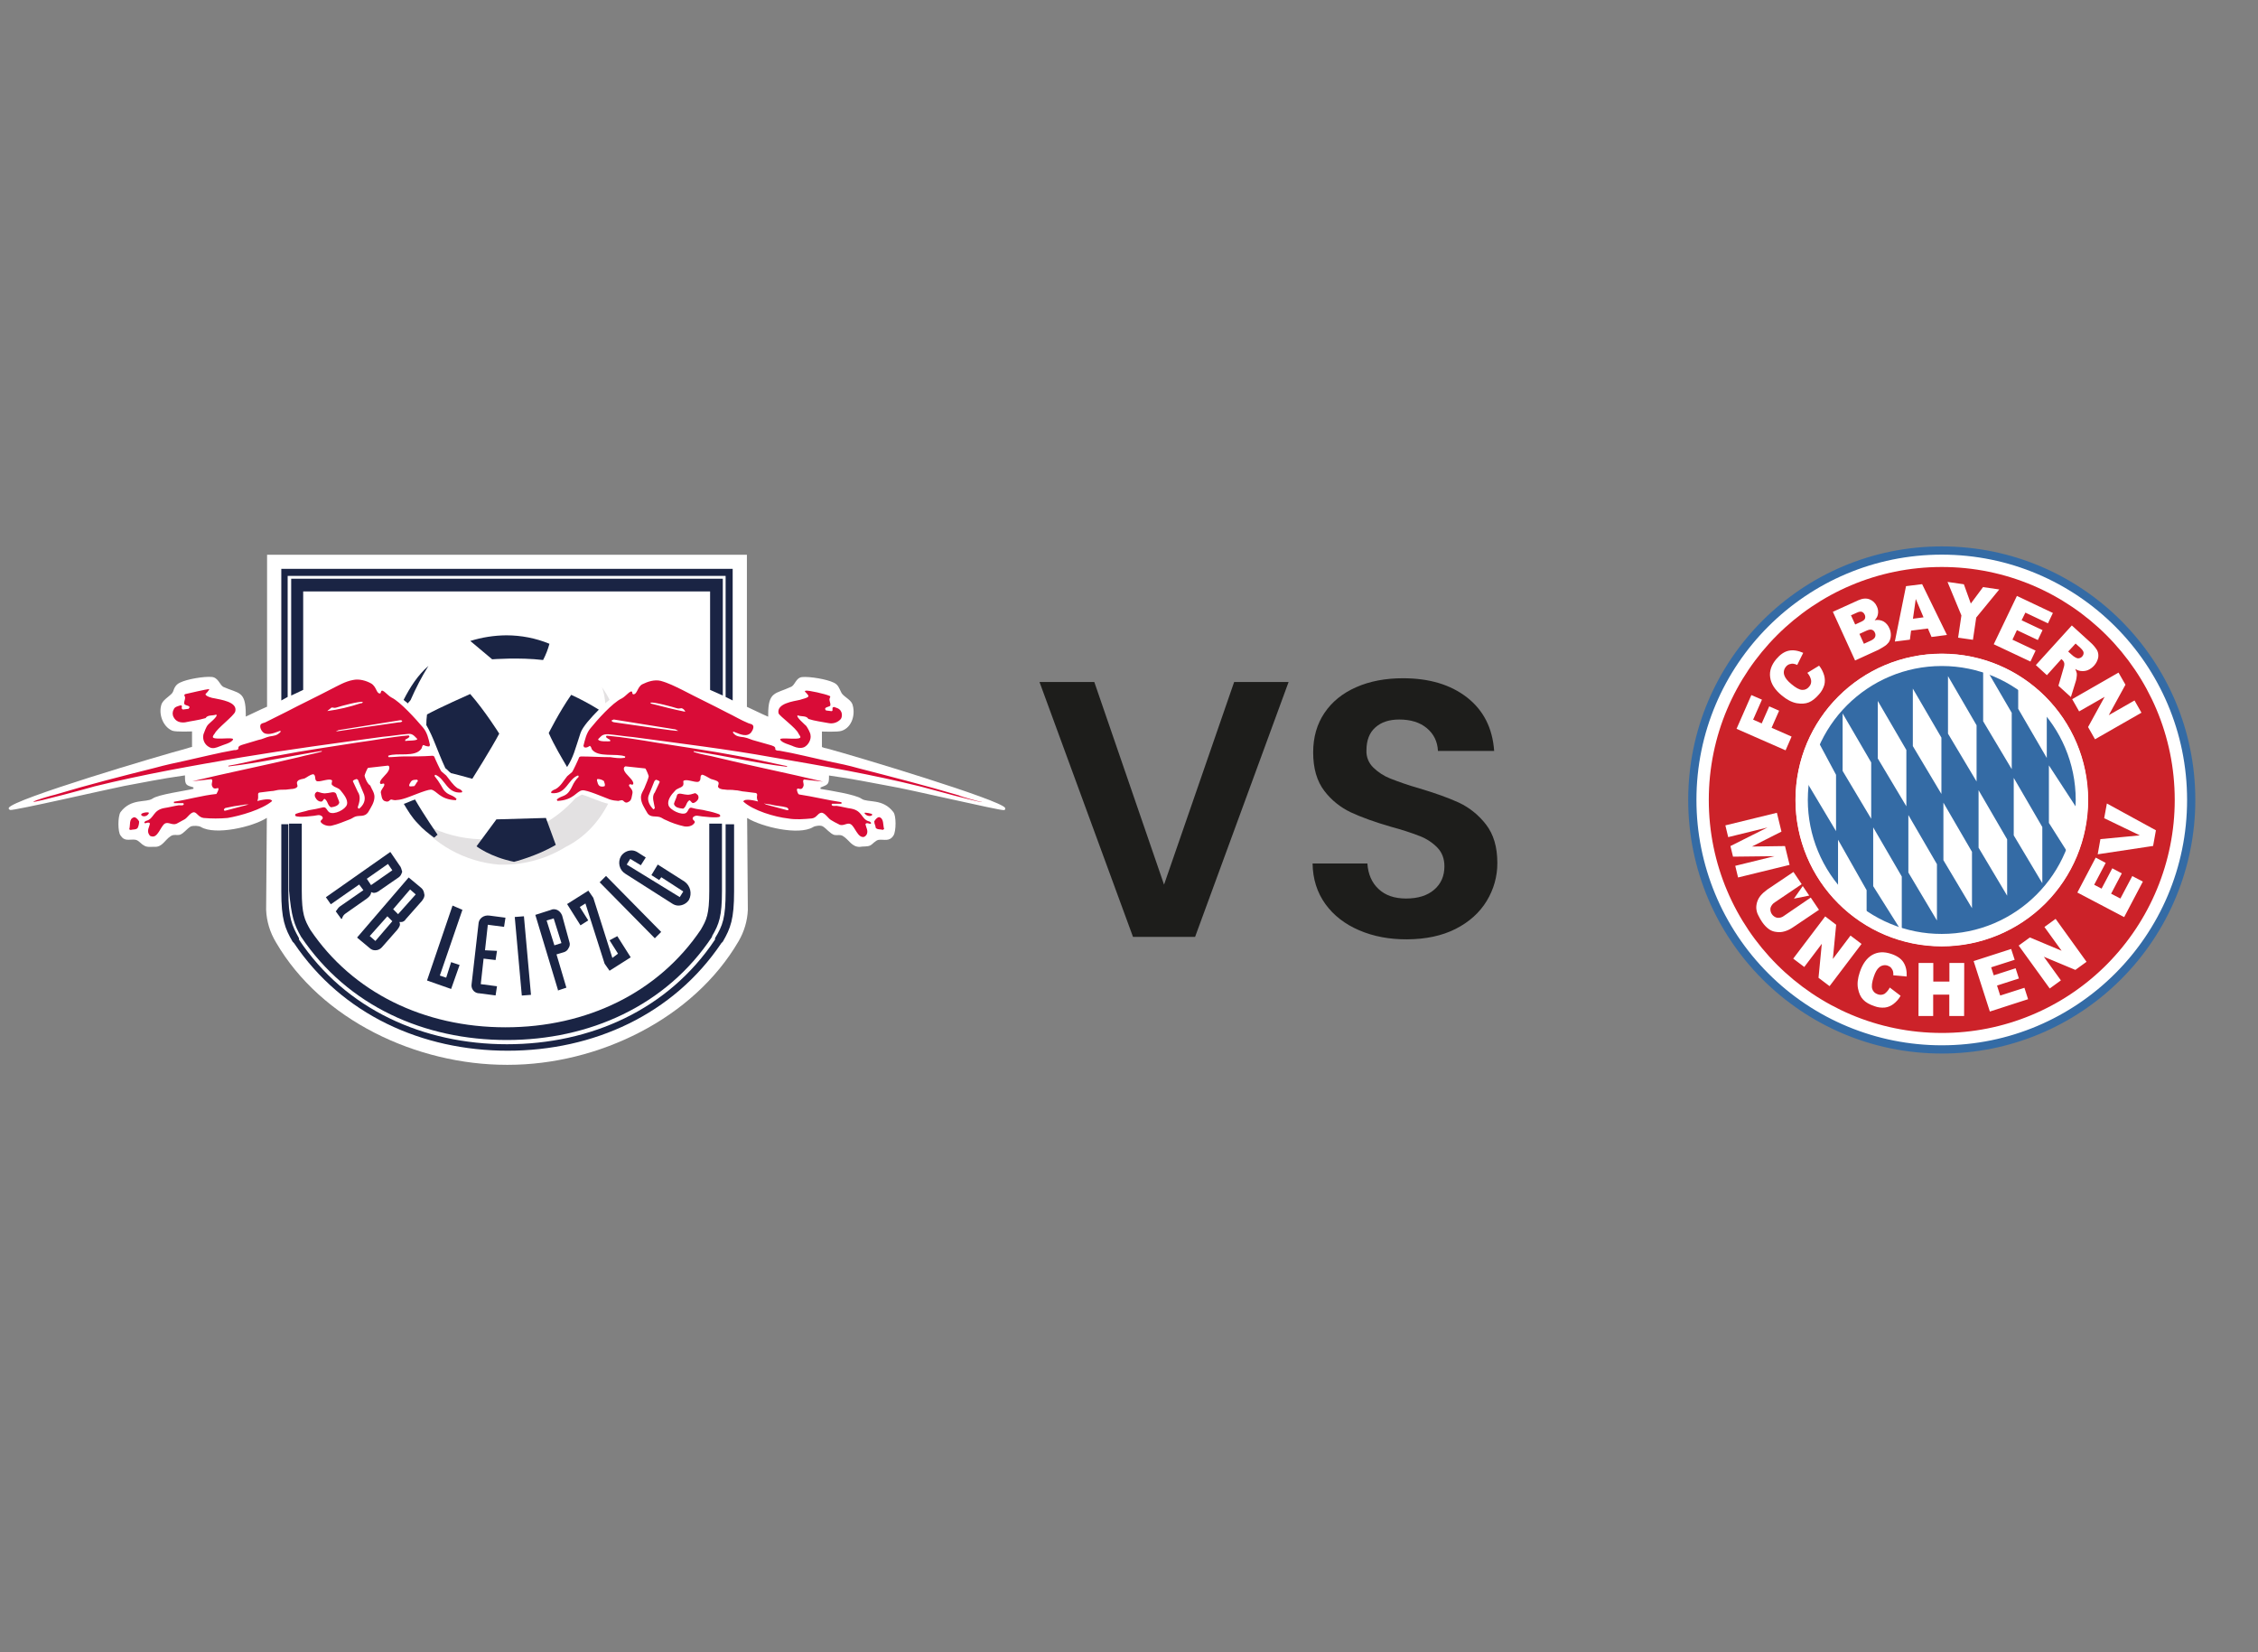 <?xml version="1.0" encoding="UTF-8"?>
<svg xmlns="http://www.w3.org/2000/svg" xmlns:xlink="http://www.w3.org/1999/xlink" version="1.1" id="Warstwa_1" x="0px" y="0px" viewBox="0 0 1920 1405" style="enable-background:new 0 0 1920 1405;" xml:space="preserve">
<rect x="0" y="0" width="1920" height="1405" fill="#808080" stroke="none"/>
<style type="text/css">
	.st0{fill:#1D1D1B;}
	.st1{fill-rule:evenodd;clip-rule:evenodd;fill:#FFFFFF;}
	.st2{fill:#346BA5;}
	.st3{fill:#CC2229;}
	.st4{fill-rule:evenodd;clip-rule:evenodd;fill:#346BA5;}
	.st5{fill:#FFFFFF;}
	.st6{clip-path:url(#SVGID_2_);}
	.st7{fill:#1A2444;}
	.st8{fill:#E3E1E2;}
	.st9{fill:#D90C37;}
</style>
<g>
	<path class="st0" d="M930.5,579.9l59.3,172.3l59.6-172.3h46.3l-79.5,216.7h-52.8l-79.5-216.7H930.5z"></path>
	<path class="st0" d="M1155.7,791c-12.1-5.2-21.7-12.6-28.7-22.3c-7-9.7-10.7-21.2-10.9-34.5h46.6c0.6,9.1,3.8,16.4,9.5,21.7   c5.7,5.4,13.5,8.1,23.4,8.1c10.1,0,18.1-2.5,23.9-7.5s8.7-11.6,8.7-19.9c0-6.4-2-11.7-5.9-15.8c-4.2-4.3-9.2-7.6-14.8-9.8   c-8-3.1-16.1-5.7-24.4-7.9c-14.1-4.1-25.5-8.2-34.3-12.3c-8.9-4.2-16.7-10.4-22.7-18.3c-6.3-8.2-9.5-19.1-9.5-32.8   c0-12.8,3.2-24,9.6-33.5s15.4-16.8,27-21.9c11.6-5.1,24.8-7.6,39.7-7.6c22.4,0,40.5,5.4,54.5,16.3c14,10.9,21.7,26,23.1,45.5h-47.8   c-0.4-8.1-3.6-14.5-9.5-19.4c-5.9-4.9-13.7-7.3-23.4-7.3c-8.5,0-15.3,2.2-20.3,6.7c-5.1,4.5-7.6,11-7.6,19.7   c-0.2,5.4,1.9,10.6,5.8,14.4c4.1,4,9,7.2,14.3,9.3c7.9,3.1,15.9,5.9,24.1,8.2c14.1,4.2,25.6,8.3,34.5,12.4   c9.1,4.3,16.9,10.7,23,18.6c6.4,8.3,9.6,19.1,9.6,32.6c0.1,11.4-3.1,22.6-9,32.3c-6,9.9-14.8,17.9-26.4,23.8s-25.4,8.8-41.3,8.9   C1181.4,798.8,1167.8,796.2,1155.7,791z"></path>
</g>
<g>
	<path class="st1" d="M1651.1,892.3c117.1,0,212.1-95,212.1-212.1s-95-212.1-212.1-212.1s-212.1,95-212.1,212.1   S1534,892.3,1651.1,892.3z"></path>
	<path class="st2" d="M1651.1,888.8c115.2,0,208.6-93.4,208.6-208.6c0-115.2-93.4-208.6-208.6-208.6   c-115.2,0-208.6,93.4-208.6,208.6c0,55.3,22,108.4,61.1,147.5C1542.7,866.9,1595.8,888.8,1651.1,888.8z M1651.1,895.8   c-119.1,0-215.6-96.5-215.6-215.6s96.5-215.6,215.6-215.6s215.6,96.5,215.6,215.6c0,57.2-22.7,112-63.1,152.4   C1763.2,873.1,1708.3,895.9,1651.1,895.8z"></path>
	<path class="st3" d="M1651.1,804.5c68.6,0,124.3-55.6,124.3-124.3s-55.6-124.3-124.3-124.3c-68.6,0-124.3,55.6-124.3,124.3   c0,33,13.1,64.6,36.4,87.9C1586.5,791.4,1618.2,804.5,1651.1,804.5z M1651.1,878.3c-109.4,0-198.1-88.7-198.1-198.1   c0-109.4,88.7-198.1,198.1-198.1c109.4,0,198.1,88.7,198.1,198.1c0,52.5-20.9,102.9-58,140.1   C1754.1,857.5,1703.7,878.4,1651.1,878.3z"></path>
	<path class="st1" d="M1476.6,619.7l12.6-28.7l9,3.9l-7.5,17l7.3,3.2l6.4-14.5l8.4,3.7l-6.4,14.5l17,7.5l-5.1,11.7L1476.6,619.7z    M1536.8,572.1l10-6.1c2,2.4,3.4,5.3,4.3,8.3c0.7,2.6,0.8,5.3,0.2,7.9c-0.9,3-2.4,5.8-4.5,8.1c-2.9,3.4-5.8,5.7-8.7,6.9   c-2.9,1.2-6.4,1.4-10.5,0.7c-4.1-0.8-8.3-3-12.6-6.6c-5.8-4.8-9.1-9.9-9.8-15.3c-0.8-5.4,1-10.6,5.2-15.6c3.3-3.9,6.8-6.3,10.5-7.1   c3.7-0.8,7.8-0.2,12.4,1.8l-5.1,10.3c-1-0.5-2-0.8-3.1-1c-1.2-0.2-2.4,0-3.6,0.4c-1.1,0.4-2.1,1.1-2.9,2.1c-1.8,2.1-2.3,5-1.3,7.5   c0.7,2.1,2.6,4.5,5.7,7.1c3.9,3.3,7,5,9.3,5.1c2.3,0.2,4.5-0.8,5.9-2.6c1.5-1.5,2.1-3.6,1.8-5.7   C1539.5,576,1538.4,573.9,1536.8,572.1L1536.8,572.1z M1573.9,523.2l5.1-2.3c1.7-0.8,3.1-1,4.1-0.7c1.1,0.4,1.9,1.3,2.4,2.3   c0.6,1.1,0.7,2.3,0.3,3.5c-0.4,1-1.5,1.9-3.3,2.7l-5,2.3L1573.9,523.2L1573.9,523.2z M1577.4,561.6l19.9-9.1   c1.7-0.9,3.3-1.9,4.9-2.9c1.5-0.9,2.7-2,3.8-3.4c1.1-1.7,1.7-3.7,1.8-5.7c0.1-2.2-0.3-4.4-1.3-6.4c-1-2.4-2.7-4.4-4.9-5.7   c-2.3-1.2-5-1.6-7.6-1c1.3-1.3,2.3-2.8,2.7-4.6c0.6-2.4,0.3-5-0.8-7.2c-1.2-2.8-3.4-4.9-6.2-6c-2.8-1.1-6-0.8-9.6,0.8l-21.6,9.8   L1577.4,561.6L1577.4,561.6z M1581.1,539l5.9-2.7c2-0.9,3.6-1.2,4.7-0.8c1.2,0.4,2.1,1.3,2.5,2.4c0.6,1.1,0.7,2.5,0.2,3.7   c-0.5,1.2-1.7,2.2-3.6,3.1l-5.9,2.7L1581.1,539z M1626.6,526.1l2.4-16.8l6.6,15.6L1626.6,526.1z M1642.4,541.6l13.1-1.7l-21.1-43.2   l-13.7,1.7l-9.5,47.1l12.8-1.6l1-7.7l14.3-1.8L1642.4,541.6z M1656,494.8l13.9,2l5.9,16.4l10.4-14l13.8,2l-19.6,23.9l-2.8,18.9   l-12.6-1.8l2.8-18.9L1656,494.8L1656,494.8z M1715,506.7l30.6,14.5l-4.2,8.8l-19.2-9.1l-3.2,6.5l17.8,8.4l-4,8.4l-17.8-8.4   l-3.8,8.1l19.7,9.3l-4.4,9.3l-31.2-14.7L1715,506.7z M1764.9,547.2l4.1,3.7c1.7,1.6,2.6,2.9,2.7,4c0.1,1.3-0.4,2.5-1.3,3.4   c-0.6,0.7-1.5,1.2-2.4,1.4c-0.8,0.2-1.7,0.1-2.5-0.3c-1-0.5-2-1.1-2.9-1.8l-4-3.6L1764.9,547.2L1764.9,547.2z M1740.5,574.1   l12.3-13.7l0.9,0.8c0.8,0.7,1.4,1.8,1.6,2.9c0.1,1.4-0.2,2.8-0.7,4.2l-4.3,14.8l10.6,9.6l4.3-13.9c0.3-1.1,0.5-2.2,0.6-3.3   c0.2-1,0.2-2.1,0.1-3.1c-0.3-1.2-0.7-2.4-1.3-3.5c1.4,0.8,2.9,1.4,4.5,1.6c2,0.3,4.1,0.1,6-0.6c4.5-1.9,7.9-5.8,9-10.6   c0.4-2.2,0.1-4.5-0.9-6.4c-1.6-2.6-3.6-4.9-5.9-6.9l-15.6-14.2l-30.6,33.7L1740.5,574.1L1740.5,574.1z M1801.4,571.9l5.9,10.3   l-14.2,25.9l21.9-12.5l5.9,10.4l-39.5,22.6l-5.9-10.4l14.1-25.7l-21.7,12.4l-5.9-10.4L1801.4,571.9L1801.4,571.9z M1510.9,691.1   l3.9,16l-25.1,12.7l28.1-0.4l3.9,16l-43.8,10.7l-2.4-9.9l33.4-8.2l-35.3,0.4l-2.2-9l31.5-15.8l-33.4,8.2l-2.4-10L1510.9,691.1   L1510.9,691.1z M1539.7,763.2l7,10.4l-22.3,15c-2.1,1.4-4.4,2.6-6.9,3.3c-2.3,0.7-4.7,0.9-7.1,0.5c-2.1-0.2-4.1-0.9-5.9-2.1   c-2.5-1.7-4.5-3.9-6.2-6.4c-1.2-1.8-2.3-3.7-3.2-5.6c-1-1.8-1.5-3.8-1.7-5.9c-0.1-1.9,0.2-3.9,0.8-5.7c0.6-1.9,1.6-3.6,2.8-5.1   c1.7-2,3.6-3.7,5.7-5.2l22.3-15l7,10.4l-22.8,15.4c-1.8,1.1-3.1,2.8-3.7,4.7c-0.7,3.9,1.8,7.6,5.7,8.5c2.1,0.2,4.2-0.4,5.8-1.7   L1539.7,763.2L1539.7,763.2z M1552,779.2l9.3,7.1l-2.8,29.1l15-19.9l9.4,7.1l-27.2,35.9l-9.4-7.1l2.8-28.9l-14.9,19.7l-9.4-7.1   L1552,779.2z M1606.9,839.7l9.2,7c-1.5,2.7-3.6,5.1-6.1,7c-2.1,1.6-4.6,2.7-7.2,3c-3.1,0.3-6.2-0.1-9-1.2c-4.2-1.4-7.4-3.2-9.5-5.5   c-2.2-2.2-3.6-5.4-4.4-9.4c-0.8-4-0.3-8.7,1.5-14c2.4-7.1,5.9-11.9,10.5-14.6c4.7-2.7,10.1-3,16.3-0.9c4.8,1.6,8.3,4,10.3,7.1   c2,3.1,3,7.1,2.8,12.1l-11.4-1c0.1-1.1,0-2.2-0.2-3.2c-0.3-1.2-0.9-2.2-1.6-3.1c-0.8-0.9-1.8-1.5-2.9-1.9c-2.6-0.9-5.4-0.3-7.4,1.5   c-1.7,1.4-3.2,4-4.5,7.9c-1.6,4.7-2,8.2-1.3,10.4c0.7,2.2,2.4,3.8,4.6,4.5c1.9,0.8,4.1,0.6,5.9-0.4   C1604.2,843.7,1605.8,841.9,1606.9,839.7L1606.9,839.7z M1631.4,818.8h12.5v15.8h13.7v-15.8h12.6l-0.1,45.1h-12.6v-18.2h-13.7v18.2   h-12.5L1631.4,818.8z M1678.2,817.2l31.9-10.3l3,9.2l-20,6.4l2.2,6.8l18.6-6l2.8,8.7l-18.6,6l2.7,8.5l20.6-6.6l3.1,9.7l-32.5,10.5   L1678.2,817.2z M1716.5,804l9.5-6.9l27,11.3l-14.6-20.2l9.5-6.9l26.3,36.5l-9.5,6.9l-26.8-11.2l14.5,20.1l-9.5,6.9L1716.5,804   L1716.5,804z M1766.4,758.9l15.6-29.7l8.5,4.5l-9.8,18.6l6.3,3.3l9.1-17.3l8.1,4.3l-9.1,17.3l7.9,4.1l10.1-19.1l9,4.7l-15.9,30.2   L1766.4,758.9L1766.4,758.9z M1783.7,726.4l2.3-12.9l33.5-3.2l-30.3-14.6l2.3-12.5l41.7,22.8l-2.4,13.3L1783.7,726.4z"></path>
	<path class="st1" d="M1532.9,753.4l5.5,8.1l-13,2.6L1532.9,753.4z"></path>
	<path class="st4" d="M1651.1,799.4c65.8,0,119.2-53.4,119.2-119.2S1717,561,1651.1,561c-65.8,0-119.2,53.4-119.2,119.2   C1531.9,746,1585.3,799.4,1651.1,799.4z"></path>
	<path class="st1" d="M1656.4,574.9v48.9l24.3,40.7v-47.8L1656.4,574.9z M1626.5,585.5v48.9l24.3,40.7v-47.9L1626.5,585.5z    M1596.7,596v48.9l24.3,40.7v-47.9L1596.7,596z M1566.8,606.6v48.9l24.3,40.7v-47.9L1566.8,606.6z M1536.9,648.9V666l24.3,40.7   v-47.9l-15.9-29.7L1536.9,648.9z M1686.3,564.4v48.9l24.3,40.7v-47.9L1686.3,564.4z M1716.1,582.2l24.3,23.2v39.1l-24.3-41.8V582.2   z M1647,782.7v-47.9l-24.3-41.8v48.9L1647,782.7L1647,782.7z M1676.8,772.2v-47.9l-24.3-41.8v48.9L1676.8,772.2L1676.8,772.2z    M1706.7,761.6v-47.9l-24.3-41.8v48.9L1706.7,761.6L1706.7,761.6z M1736.6,751v-47.8l-24.3-41.8v48.9L1736.6,751z M1766.5,708.7   v-20.6l-24.3-37.3v48.9l15.9,25.1L1766.5,708.7z M1617.1,792.1v-46.8l-24.3-41.8v50L1617.1,792.1L1617.1,792.1z M1587.2,777.8   l-24.3-21.1V714l24.3,42.9V777.8z"></path>
	<path class="st5" d="M1651.1,794.1c62.9,0,113.9-51,113.9-113.9c0-62.9-51-113.9-113.9-113.9c-62.9,0-113.9,51-113.9,113.9   c0,30.2,12,59.2,33.4,80.6C1591.9,782.2,1620.9,794.2,1651.1,794.1z M1651.1,804.7c-68.7,0-124.4-55.7-124.4-124.5   s55.7-124.4,124.5-124.4c68.7,0,124.4,55.7,124.4,124.5c0,33-13.1,64.6-36.4,88C1715.8,791.6,1684.1,804.7,1651.1,804.7   L1651.1,804.7z"></path>
</g>
<g>
	<g>
		<defs>
			<rect id="SVGID_1_" x="6.8" y="471.7" width="847.9" height="433.8"></rect>
		</defs>
		<clipPath id="SVGID_2_">
			<use xlink:href="#SVGID_1_" style="overflow:visible;"></use>
		</clipPath>
		<g class="st6">
			<path class="st5" d="M635.1,471.7V601c5.4,2.4,12.6,6.1,18.1,8.4v-1.8c0-19.9,6.1-17.4,19.2-23.5c3.6-1.2,4.2-7.8,9.6-8.4     c6.6-0.6,21.1,1.8,27.1,4.8c3.6,1.8,4.2,4.2,6,7.8c1.2,3.6,7.8,6,9.6,10.2c3,8.4,0,19.9-9,22.9c-3,1.2-16.8,0.6-16.8,0.6v13.2     c1.4,0.6,2.8,1,4.2,1.2c22.9,6.1,148.6,43.9,151.6,50.6c0.3,0.6,0.1,1.3-0.5,1.7c-0.2,0.1-0.5,0.2-0.7,0.1     c-3,0.6-82.4-18.1-96.9-20.4c-16.8-3-30.1-6-51.7-9v1.2c0,6.6-1.2,6.6-7.2,9v1.2c7.2,1.2,30.1,4.8,34.9,8.4     c5.4,3.6,18.1-0.6,27.1,11.4c2.4,3,2.4,16.2,0,19.9c-3.6,5.4-7.8,3-12.6,3.6c-3,0.6-4.8,3.6-7.2,4.8s-6,0.6-9,1.2     c-6.6,0-9-6-13.8-9c-2.4-1.8-4.8-0.6-7.8-1.2c-3.6-1.2-6.6-5.4-9.6-7.2c-1.8-1.2-6.6-0.6-8.4,0.6c-12,7.2-43.3,0-56-7.8l0.6,78.2     c-0.4,9.3-3.1,18.4-7.8,26.5c-38.5,66.2-119.7,105.2-196.1,105.2h-1.2c-76.4,0-157.6-37.9-196.1-104.1c-5.1-8.4-8-17.9-8.4-27.7     l0.6-78.2c-12,7.8-43.9,15-56,7.8c-1.8-1.2-6.6-1.2-8.4-0.6c-3.6,1.8-6,6-9.6,7.2c-2.4,0.6-5.4-0.6-7.8,1.2     c-4.8,3-7.2,9.6-13.8,9c-3,0-6.6,0.6-9-1.2c-2.4-1.2-4.2-4.2-7.2-4.8c-5.4-0.6-9,1.8-12.6-3.6c-2.4-3-2.4-16.3,0-19.9     c9-12,21.7-7.8,27.1-11.4c4.8-3.6,27.7-6.6,34.9-8.4v-1.2c-6-1.8-7.2-1.8-7.2-9v-1.2c-21.7,3-34.9,6-51.7,9     c-15,3-93.8,21.1-96.9,20.4c0,0-1.8-0.6-1.2-1.8c3-7.2,128.7-44.5,151.6-50.6c1.4-0.5,2.8-0.9,4.2-1.2v-13.2     c0,0-13.8,0.6-16.8-0.6c-8.4-3.6-12-15-9-22.9c1.8-4.2,8.4-7.2,9.6-10.2c1.2-3.6,2.4-6.1,6-7.8c6-3,20.5-5.4,27.1-4.8     c5.4,0.6,6.6,6.6,9.6,8.4c13.2,6,19.2,3,19.2,23.5v1.8c5.4-2.4,12.6-6.1,18.1-8.4V471.7H635.1z"></path>
		</g>
	</g>
	<path class="st7" d="M518.3,799.5l7.2,11.4l-4.8,3.6l-16.2-51.1l-4.2-6.1l-18.1,11.4l11.4,18.1l6.6-4.2l-7.2-11.4l4.8-3l16.3,51.2   l4.2,6l18-11.4l-11.4-18L518.3,799.5L518.3,799.5z M582.1,749.6l-22.8-14.5l-5.4,9l6.6,4.2l1.8-2.4L581,758l-3,4.8l-45.1-27.7   l3-4.8l9,5.4l4.2-6.6l-6.6-4.2c-1.6-1.1-3.5-1.8-5.4-1.8c-3.6,0-7,1.8-9,4.8c-3.1,5.2-1.5,11.9,3.6,15l39.7,25.3   c1.6,1.1,3.5,1.8,5.4,1.8c3.6,0,7-1.8,9-4.8C588.6,759.9,587.1,753.2,582.1,749.6L582.1,749.6z M471.4,803.8l-6.6-21.1l6-1.8   l6.6,21L471.4,803.8L471.4,803.8z M478,778.5c-1.2-3-3.6-5.4-7.2-5.4c-0.8,0-1.7,0.2-2.4,0.6l-13.2,4.2l19.2,63.7v0.6l7.2-2.4   l-8.4-28.3l6.1-1.8c1.9-0.5,3.4-1.8,4.2-3.6c1.1-1.6,1.3-3.6,0.6-5.4L478,778.5L478,778.5z M515.3,744.8l-5.4,5.4l46.9,47.6l0,0   l5.4-5.4L515.3,744.8z M407,784.5l-6,52.3c-0.6,3.6,1.8,7.1,5.4,7.7c0.4,0.1,0.8,0.1,1.2,0.1l13.8,1.8l1.2-7.8l-13.8-1.8l2.4-21.7   l10.2,1.2l1.2-7.8l-10.2-0.5l2.4-21.7l13.8,1.8l1.2-7.8l-13.8-1.8C411.3,777.9,407.6,780.9,407,784.5L407,784.5z M384.8,770   l-21.7,63.7l20.5,7.2l7.2-20.4l-7.2-2.4l-4.2,13.2l-5.4-1.8l19.2-55.9L384.8,770L384.8,770z M437.7,779.7l6,66.8l7.8-0.6l-6-66.8   L437.7,779.7z"></path>
	<path class="st7" d="M256,796.5L256,796.5c39.7,59,104.7,87.8,175,87.8c69.8,0,135.4-28.9,174.5-87.8l0,0v-0.6   c6-10.2,8.4-16.8,8.4-38.5v-57.1h-10.8v57.1c0,20.5-2.4,24.7-7.2,33.1c-36.1,53.5-96.9,83-166.1,83s-130-29.5-166-83   c-4.8-8.4-7.2-13.2-7.2-33.1v-57.1h-10.8v57.1C247.7,779.1,250.1,786.3,256,796.5L256,796.5z"></path>
	<polygon class="st7" points="244.6,592.6 244.6,489.7 617,489.7 617,592.6 623,595.6 623,483.7 239.2,483.7 239.2,595.6    244.6,592.6  "></polygon>
	<polygon class="st7" points="247.6,492.1 247.6,591.4 257.8,586.6 257.8,502.9 603.8,502.9 603.8,586.6 614.6,591.4 614.6,492.1    247.6,492.1  "></polygon>
	<path class="st7" d="M617,700.9V758c0,22.3-2.4,28.9-9,39.7v1.2c-39.7,59.6-105.9,89-176.9,89s-137.2-29.5-176.9-89v-1.2   c-6-10.8-9-17.4-9-39.7v-57.2h-6V758c0,23.5,3,31.3,9.6,42.7l0.6,0.6l0.6,0.6c40.9,60.8,108.9,91.5,181.7,91.5   s140.8-30.7,181.7-91.5l0.6-0.6l0.6-0.6c6.6-11.4,9.6-19.2,9.6-42.7v-57.1H617z"></path>
	<path class="st7" d="M430.5,540.2c12.6,0,25.1,2.4,36.7,7.2c-1.3,4.8-3.1,9.4-5.4,13.8c-20.4-2.4-43.3-0.6-43.3-0.6l-18.6-15.6   C409.8,541.9,420.1,540.3,430.5,540.2L430.5,540.2z"></path>
	<path class="st8" d="M517.1,683.4c-7.8-1.8-14.4-5.4-22.3-7.8c-2.4,1.2-4.2,2.4-5.4,3c-8.5,9.6-18.7,17.6-30.1,23.5   c-28.3,15-62.6,15-90.8,2.4c-6-3-12-6-17.5-10.2c17.4,23.6,44.2,38.5,73.4,40.9h3.6c18.7,0,37-5.2,52.9-15   C496.7,712.3,508.7,699.6,517.1,683.4L517.1,683.4L517.1,683.4z"></path>
	<path class="st7" d="M466.6,623.3c4.8,10.8,11.4,21.7,15.6,28.9c5.4-8.4,6.6-14.4,11.4-28.9c1.8-5.4,9-13.2,15.6-19.9   c-7.6-4.7-15.4-8.9-23.5-12.6C475.6,605.2,466.6,623.3,466.6,623.3z"></path>
	<path class="st7" d="M364.3,566.2c-9,7.8-15.6,18.1-21.1,28.9c1.2,1.2,2.4,1.8,3.6,3c0.6-1.2,1.8-1.8,2.4-3   C353.6,585,358.6,575.4,364.3,566.2z"></path>
	<path class="st7" d="M424.5,623.8c0,0-12-19.2-24.7-33.7c0,0-27.1,12-36.7,17.4c-0.4,3-0.6,6-0.6,9c6,10.2,9,21.1,16.2,36.7   c1.8,1.2,3,3,4.8,4.2c5.4,1.2,11.4,3,18.1,4.8C401.6,662.3,418.5,635.3,424.5,623.8z"></path>
	<path class="st7" d="M422.1,696.7l42.1-1.2l8.4,22.9c-16.3,9.6-35.5,14.4-35.5,14.4c-20.5-4.2-31.9-13.2-31.9-13.2L422.1,696.7z"></path>
	<path class="st7" d="M352.9,679.8c-3.6,1.2-7.2,3-9,3.6h-0.6c3.6,6.1,7.2,12,12,16.8c4.2,4.8,9,8.4,13.8,12c1.2-0.6,1.8-1.8,3-2.4   C372.2,709.9,360.1,692.4,352.9,679.8L352.9,679.8z"></path>
	<path class="st9" d="M352.3,668.4c-1.2,0-3.6,0.6-4.2,0c-0.6-1.2,0.6-2.4,1.2-3.6c1.2-1.8,3-1.8,5.4-1.8c0.6,0.6,0.6,0.6,0.6,1.2   C354.1,665.3,353.5,667.2,352.3,668.4L352.3,668.4z M305.4,687.6c-0.6,0-1.2-0.6-1.2-1.2c1.2-3.6,3-9,0-13.2l-4.2-9   c0.6-1.2,1.8-1.2,3-1.8c1,0.1,1.7,0.8,1.8,1.8l4.8,11.4C311.4,681,308.4,685.2,305.4,687.6L305.4,687.6z M209.7,684.5l-18.1,4.8   c-0.6,0-1.2,0-1.2-0.6c0.1-1,0.8-1.7,1.8-1.8c4.4-1,8.8-1.8,13.3-2.3c2-0.5,4-0.7,6-0.6L209.7,684.5L209.7,684.5z M339,614.2   c-17.4,2.4-53.5,7.8-53.5,7.8l2.4-1.2l52.3-8.4c0.7-0.1,1.3,0.1,1.8,0.6C342,614.2,339.6,614.2,339,614.2L339,614.2z M278.3,604.6   c1.2-1.2,2.4-1.8,3.6-3c1.8,0,2.4,0.6,4.2,0c3.6-1.2,19.2-5.4,22.3-4.8c0,1.2-1.2,1.2-1.8,1.2C297.4,601.1,287.9,603.3,278.3,604.6   z M389,670.2c-4.2-3-6.6-7.2-9.6-10.8c-1.2-1.2-3-2.4-4.2-3.6c-0.6-0.6-5.4-10.8-6-12.6l-1.2-0.6c-8.4,0.6-16.8,0.6-25.3,0.6   c-3.6,0-8.4,0.6-12,0.6c-0.6,0-0.6-0.6-0.6-1.2c7.8-3,22.9,1.8,28.3-6.1c0.6-1.2,0.6-3,1.8-3c1.5,0.8,3.1,1.2,4.8,1.2l0.6-1.2   c-1.2-5.4-2.4-10.8-6-15c-6.1-7.2-19.2-21.7-26.5-25.3c-3.6-1.8-7.8-7.8-9-5.4c0,0.6-0.6,1.2-0.6,1.8c-3.6,0.6-3-5.4-7.8-8.4   c-4.2-2.4-10.2-4.2-15.6-3c-6.6,1.2-12.6,4.8-18.6,7.8c-12.6,6.6-25.3,12.6-37.9,19.2l-18,9c-1.2,0.6-3.6,0.6-4.2,2.4   c-0.6,2.4,1.2,5.4,3,6.6c4.2,2.4,10.2-0.6,13.8-1.8l0.6,0.6c-3,3.6-6.1,3.6-9.6,4.2c-3,0.6-6,2.4-9.6,3l-12.7,3.8   c-1.8,0.6-4.8,1.2-4.2,3.6c-0.6,1.2-2.4,1.2-3.6,1.2c-13.8,2.4-27.7,6-41.5,9c-8.4,1.8-16.8,3.6-25.9,6.1   c-28.3,7.1-56.6,14.3-84.8,22.8c-3,0.6-17.5,4.8-18.7,6.1c1.8,0.6,46.3-11.4,52.3-13.2c41.5-10.2,83-17.5,125.1-24.7   c39.7-6.6,80-12,119.7-17.4c7.2-0.6,13.8-1.8,21.1-2.4c4.2-0.6,5.4,1.2,8.4,4.2c0,1.8-8.4,1.2-10.2,1.8v-1.2   c1.3-0.6,2.6-1.4,3.6-2.4l-0.6-1.2c-14.4,1.2-29.5,4.2-43.3,6c-22.3,3.6-44.5,6.6-66.2,10.8c-15,2.4-29.5,6.6-43.9,9v0.6   c26.5-3,52.9-9,79.4-13.2v0.6c-6.6,1.8-13.2,3-19.9,4.8c-30.1,7.2-60.2,13.2-90.2,20.4l16.3-1.8c1.8,1.2-0.6,3.6,0.6,6   c1.8,4.2,5.4,0,5.4,2.4c-0.3,1.5-1,2.9-1.8,4.2c-12,1.2-24.1,4.8-36.1,6.6v1.2h7.8l0.6,0.6c0,1.8-3,1.2-4.2,1.2   c-4.2,0.6-8.4,1.8-12.6,2.4c-9.6,1.8-8.4,9-15,10.8c-0.6,0-1.2,0.6-1.8,1.2c0,2.4,3.6-1.2,4.8,1.2c-0.6,3-2.4,5.4-1.2,8.4   c0.6,1.2,1.2,2.4,2.4,2.4c5.4,1.8,7.8-8.4,11.4-10.8c3-1.8,6.6,1.8,10.2,0c2.4-1.2,4.2-2.4,6.6-3.6s5.4-6.6,8.4-6   c2.4,0.6,3.6,4.2,7.8,4.8c6.8,0.6,13.6,0.6,20.4,0c10.8-1.8,29.5-7.2,37.9-14.4c-1.2-3-10.2-0.6-12.6,0c1.8-4.2-0.6-6.6,1.8-7.2   l9.6-1.2c3,0,5.4-1.2,8.4-1.2c3,0.1,6-0.1,9-0.6c1.8,0,4.8-0.6,5.4-2.4c0-1.2-1.2-3,0-4.2c1.2-1.8,4.2-1.8,6-2.4   c2.4-1.2,4.2-3,7.2-3.6c3,0.6,0.6,5.4,3.6,6c3,0.6,10.8-3,12.6-0.6c0,1.2-1.2,3.6,0.6,4.2c1.8,1.8,4.8,1.8,6.6,4.2   c2.4,3,6.6,7.8,5.4,12c-1.2,4.2-10.8,9-15,6.6c-2.4-1.8-2.4-4.8-5.4-4.2c-4,1-8,1.8-12,2.4c-3.6,1.2-7.8,1.8-10.8,3   c-0.6,0.2-1,0.8-0.8,1.4c0,0.1,0.1,0.3,0.2,0.4c1.8,1.8,16.8,0,19.2-0.6c1.3-0.2,2.7,0.3,3.6,1.2c1.8,2.4-2.4,3-1.2,4.8   c1.8,2.4,6,3.6,9,3c5.4-1.2,10.8-3.6,15.6-5.4c1.8-0.6,3-1.8,4.8-2.4c3.6-1.2,7.8,0.6,10.8-3.6c2.4-4.2,5.4-8.4,5.4-13.2   c0-3.6-2.4-6.6-3.6-9.6c-2.4-1.2-4.8-7.2-4.8-8.4c0-0.6,2.4-6.6,3-6.6l16.8-1.9c0.6,0,1.2,0.6,1.2,1.2c0.6,3.6-4.2,7.2-6,9.6   c-0.6,0.6-2.4,3-1.8,4.2c0.6,1.8,3.6-1.2,3.6,1.2c0,1.8-3,4.2-3,6.6c0.6,2.4,0.6,6,3,7.2c4.2,1.8,4.2-1.2,6-1.2c1,0.3,2,0.5,3,0.6   c2.4-0.1,4.9-0.5,7.2-1.2c4.8-1.2,19.2-7.8,23.5-7.8c4.8,0.6,7.2,8.4,21.1,9l0.6-1.2c-4.8-4.8-8.4-1.8-13.2-11.4   c-1.6-2.7-3.4-5.4-5.4-7.8c0-0.6,0-1.2,0.6-1.2c8.4,3,9.6,16.3,22.3,15l0.6-0.6C392.6,671.4,390.2,670.8,389,670.2L389,670.2z    M272.9,681.6c1.8,0,1.8-1.8,3-2.4c3,1.8,2.4,5.4,5.4,7.2c1.7-0.1,3.3-0.5,4.8-1.2c1.2-0.6,2.4-1.8,2.4-3c-0.6-2.4-1.8-4.2-2.4-6.6   c-1.2-3.6-5.4-1.2-8.4-1.2c-3,0.6-5.4-0.6-7.8-1.2c-0.6,0-1.2,0.6-1.8,1.2c-0.6,1.1-0.6,2.5,0,3.6   C269.3,680.4,271.1,681.6,272.9,681.6L272.9,681.6z M582.7,605.2c-9-1.8-18.6-4.2-27.7-6.6c-0.6,0-2.4-0.6-1.8-1.2   c3-0.6,18.6,3.6,22.3,4.8c1.8,0.6,2.4,0,4.2,0C581.1,602.7,582.2,603.8,582.7,605.2L582.7,605.2z M522.6,614.2   c-0.6,0-3-0.6-2.4-1.8c0.6,0,1.2-0.6,1.8-0.6l52.3,8.4l2.4,1.2C576.1,622.1,540,616.6,522.6,614.2L522.6,614.2z M556.2,664.8   c0.3-0.9,0.9-1.5,1.8-1.8c1.2,0.6,2.4,0.6,3,1.8l-4.2,9c-3,3.6-0.6,9,0,13.2c0,0.6-0.6,0.6-1.2,1.2c-3-3-5.4-7.2-4.2-11.4   L556.2,664.8L556.2,664.8z M655.5,684.1c4.2,1.2,9,1.2,13.2,2.4c0.9,0.3,1.5,0.9,1.8,1.8c0,0.6-1.2,0.6-1.2,0.6l-18-4.8l-1.8-1.2   C651.9,684.1,652.5,683.4,655.5,684.1L655.5,684.1z M514.2,668.4c-1.3,0.6-2.9,0.6-4.2,0c-1.8-1.2-1.8-3-2.4-4.8   c0-0.6,0-1.2,0.6-1.2c2,0,3.9,0.6,5.4,1.8C513.6,665.3,514.8,666.5,514.2,668.4z M815,676.2c-28.3-8.4-56.6-15.6-84.8-22.9   c-8.4-2.4-16.8-4.2-25.9-6c-13.8-3-27.7-6.6-41.5-9c-1.2,0-3,0-3.6-1.2c0.6-2.4-2.4-3-4.2-3.6l-12.7-3.6c-3-0.6-6.1-2.4-9.6-3   c-4.2-0.6-7.2-0.6-9.6-4.2l0.6-0.6c3.6,1.2,9.6,4.8,13.8,1.8c1.8-1.2,3.6-4.8,3-6.6c-0.6-1.8-3-1.8-4.2-2.4c-6-2.4-12-6.1-18.1-9   c-12.6-6.6-25.3-12.6-37.9-19.2c-6.1-3-12-6-18.6-7.8c-5.4-1.2-10.8,0.6-15.7,3c-4.2,2.4-4.2,9-7.8,8.4c-0.5-0.5-0.7-1.1-0.6-1.8   c-1.2-2.4-5.4,3.6-9,5.4c-7.8,3.6-21.1,18.6-26.5,25.3c-3.6,4.2-4.8,10.2-6,15l0.6,1.2c1.8,0.6,3,0,4.8-1.2c1.2,0.6,1.2,1.8,1.8,3   c5.4,7.2,20.5,3,28.3,6c0,0.6,0,1.2-0.6,1.2c-3.6,0.6-8.4,0-12-0.6c-8.4,0-16.8-0.6-25.3-0.6l-1.2,0.6c-0.6,1.8-5.4,12-6,12.6   c-1.2,1.2-3,2.4-4.2,3.6c-3,3.6-5.4,8.4-9.6,10.8c-1.2,0.6-3.6,1.2-4.2,3l0.6,0.6c12.6,1.2,13.8-12,22.3-15c0.6,0,0.6,0.6,0.6,1.2   c-2.3,2.2-4.1,4.9-5.4,7.8c-4.8,10.2-8.4,7.2-13.2,11.4l0.6,1.2c13.8-0.6,16.2-8.4,21.1-9c3.6-0.6,18.6,6,23.5,7.8   c2.3,0.7,4.8,1.1,7.2,1.2c1-0.3,2-0.5,3-0.6c1.8,0,2.4,3.6,6,1.2c2.4-1.2,2.4-4.8,3-7.2c0.6-3-3-5.4-3-6.6c0.6-2.4,3,0.6,3.6-1.2   c0.6-1.2-1.2-3.6-1.8-4.2c-1.8-2.4-7.2-6.6-6-9.6c0-0.6,1.2-1.2,1.2-1.2l16.8,1.8c0.6,0,3,6.1,3,6.6c0,1.2-2.4,7.2-3,8.4   c-1.2,3.6-3.6,6-3.6,9.6c0,4.8,3,9,5.4,13.2c2.4,4.2,7.2,2.4,10.8,3.6c1.8,0.6,3,1.8,4.8,2.4c5,2.4,10.2,4.2,15.6,5.4   c3,0.6,7.2,0,9-3c1.2-1.8-3-2.4-1.2-4.8c1-0.9,2.3-1.4,3.6-1.2c3,0.6,18.1,2.4,19.2,0.6c0.6-0.6,0-1.2-0.6-1.8   c-3.5-1.3-7.1-2.3-10.8-3c-4.2-1.2-8.4-1.2-12-2.4s-3,2.4-5.4,4.2c-3.6,2.4-13.8-2.4-15-6.6c-1.2-4.2,2.4-9,5.4-12   c1.8-2.4,4.8-2.4,6.6-4.2c1.2-1.2,0.6-3,0.6-4.2c1.8-2.4,9.6,1.2,12.6,0.6c3.6-1.2,0.6-5.4,3.6-6.1c2.4,0.6,4.8,2.4,7.2,3.6   c1.8,0.6,4.8,1.2,6.1,2.4c1.3,1.2,0,3,0,4.2c0.6,1.8,3.6,2.4,5.4,2.4c3,0.6,6,0,9,0.6c3,0,6,1.2,8.4,1.2l9.5,1.2   c2.4,1.2-0.6,3,1.8,7.2c-2.4-0.6-11.4-3-12.6,0c8.4,7.8,27.1,13.2,37.9,14.4c6.6,1.2,13.8,0.6,20.4,0c4.2-0.6,4.8-4.2,7.8-4.8   c3-0.6,6.1,4.8,8.4,6.1c2.1,1.3,4.3,2.5,6.6,3.6c3.6,2.4,7.2-1.8,10.2,0c3.6,1.8,6,12,11.4,10.8c1.1-0.5,1.9-1.3,2.4-2.4   c1.2-3-0.6-5.4-1.2-8.4c1.2-2.4,4.8,1.2,4.8-1.2c-0.6-0.6-1.2-1.2-1.8-1.2c-6.6-1.8-5.4-9-15-10.8c-4.2-0.6-8.4-1.8-12.6-2.4   c-1.2,0-4.2,0.6-4.2-1.2l0.6-0.6h7.8v-1.3c-12-1.8-24.1-4.8-36.1-6.6c-1.2-0.6-1.8-3.6-1.8-4.2c0.6-2.4,3.6,1.8,5.4-2.4   c1.2-2.4-1.2-4.8,0.6-6.1l16.3,1.8c-30.1-7.2-60.2-13.2-90.2-20.5c-6.6-1.8-13.2-2.4-19.9-4.8v-0.6c26.4,3.7,52.9,10.3,79.4,13.3   v-0.6c-15-3-29.5-6.6-43.9-9c-22.3-4.2-43.9-7.2-66.2-10.8c-14.4-2.4-28.9-4.8-43.3-6.1l-0.6,1.2c1.1,1,2.3,1.8,3.6,2.4v1.2   c-1.8,0-10.2,0.6-10.2-1.8c3-3,3.6-4.2,8.4-4.2c7.2,0.6,13.8,1.8,21.1,2.4c39.7,5.4,80,10.2,119.7,17.4   c42.1,7.2,83.6,14.4,125.1,24.7c6.6,1.8,50.5,13.8,52.3,13.2C832.4,681.6,817.3,677.4,815,676.2L815,676.2z M747.6,694.8   c-1.8,0-3.6,2.4-4.2,3.6c0,2.4,1.2,3.6,1.2,5.4c1.2,1.8,4.2,1.2,6,1.8c0.6,0,0.6-0.6,1.2-0.6C750.6,701.4,751.8,696,747.6,694.8   L747.6,694.8z M735,691.2c1.8,3.6,7.2,3,6.6,1.2C741.6,691.8,735.6,690.6,735,691.2z M126.7,691.2c-0.6-1.2-6.6,0-6.6,1.2   C119.5,694.2,124.9,695.5,126.7,691.2z M157.4,614.2c5.4-1.2,11.4-1.8,17.4-3.6c1.8-3,6-1.8,9-3c2.4,1.2-6.6,7.8-7.2,9   c-1.2,1.2-3,6.1-3.6,7.8c-1,4.3,0.9,8.7,4.8,10.8c3,1.8,6,0.6,9-0.6c2.4-1.2,10.8-3,11.4-6.1c-0.6-1.8-13.8,0.6-16.8-1.2   c-1.2-0.6,0.6-3,1.2-3.6c1.8-4.2,16.3-15,17.4-18.6c2.4-8.4-12.6-10.2-18-11.4c-1.2,0-7.8-1.8-7.2-3.6c1.1-1.1,2.2-2.3,3-3.6v-0.6   c-1.8,0-17.4,3.6-19.9,4.2c-0.6,0-1.2,0.6-1.2,1.2c1.8,2.4-0.6,4.8,0,7.2c0.6,1.8,6.6,1.2,3.6,4.2l-4.8,0.6c-2.4-1.2,0.6-3-1.8-3.6   c-1.8,0.6-5.4,1.2-6,3.6c-1.2,2-1.2,4.6,0,6.6C149.6,613.5,153.2,614.7,157.4,614.2L157.4,614.2z M679,623.8c0.6,1.2,2.4,3,1.2,3.6   c-2.4,1.8-16.3-0.6-16.8,1.2c0.6,3,9,4.8,11.4,6.1c3,1.2,6,1.8,9,0.6c3.6-1.8,6.1-6.6,5.4-10.2c0-1.8-2.4-6.1-3.6-7.8   c-1.2-1.2-9.6-8.4-7.2-9c3,1.2,7.2,0,9,3c5.4,1.8,11.4,2.4,17.4,3.6c3.8,0.7,7.7-0.7,10.2-3.6c1.2-2,1.2-4.6,0-6.6   c-1.2-2.4-4.2-3-6-3.6c-2.4,0.6,0,3-1.8,3.6l-4.8-0.6c-3-3,3.6-3,3.6-4.2c0.6-2.4-1.8-4.8,0-7.2c0-0.6-0.6-1.2-1.2-1.2   c-2.4-1.2-17.4-4.8-19.9-4.2l-0.6,0.6c0.6,0.6,3,3,3,3.6c1.2,1.8-6,3-7.2,3.6c-5.4,1.2-19.9,3-18.1,11.4   C662.8,608.9,677.2,619.1,679,623.8L679,623.8z M591.1,674.4c-2.4,0.6-4.8,1.8-7.8,1.2c-2.4,0-7.2-2.4-7.8,1.2   c-0.6,2.4-1.8,4.2-2.4,6.6c0,1.2,1.2,2.4,2.4,3c1.7,0.7,3.6,1.1,5.4,1.2c3-1.8,2.4-5.4,5.4-7.2c1.2,0.6,1.8,2.4,3,2.4   c1.2,0,3-1.2,4.2-3c0.6-1.1,0.6-2.5,0-3.6C592.9,675.5,592.1,674.8,591.1,674.4L591.1,674.4z M114.1,694.9c-4.8,1.2-3,6.6-4.2,10.2   c0.3,0.3,0.7,0.5,1.2,0.6c1.8-0.6,4.8,0,6-1.8c0.8-1.7,1.2-3.5,1.2-5.4C117.7,697.3,115.9,694.9,114.1,694.9z"></path>
	<path class="st8" d="M514.7,598c1.2-1.2,2.4-1.8,3-2.4c-0.6-0.6,0.6,0,0,0l0.6-0.6c-1.9-3.8-4.1-7.4-6.6-10.8   C513.6,588.4,514.2,593.2,514.7,598L514.7,598z"></path>
	<path class="st7" d="M333.6,740l-18.1,12.6l-3.6-5.4l0,0l18-12.6L333.6,740L333.6,740z M339.7,735.8l-7.8-11.4l-54.8,38.5l4.2,6   l24.1-16.8l3.6,4.8l-19.9,13.8c-1.8,1.2-2.4,3-3.6,4.2l0,0l4.8,6.6l0.6-0.6c0.4-1.7,1.5-3.2,3-4.2L312,764c2.4-1.8,3.6-3.6,3.6-5.4   c0.6,0,1.2,0.6,2.4,0.6c1.3-0.1,2.5-0.5,3.6-1.2l17.4-12c1.8-1.2,2.4-3,3-4.8C341.5,739.4,340.9,737,339.7,735.8L339.7,735.8z"></path>
	<path class="st7" d="M338.5,777.3l-4.2-4.2l14.4-16.8l4.8,4.2L338.5,777.3z M333.6,783.3l-14.4,16.8l-4.8-4.2l15-16.8L333.6,783.3z    M360.7,759.9c-0.2-1.8-1-3.6-2.4-4.8l-10.8-9l-43.9,51.1l10.8,9c1.3,1.2,3,1.9,4.8,1.8c2.1,0,4-0.9,5.4-2.4l13.2-15   c1.8-2.4,3-4.2,1.8-6.6h1.2c1.7,0.1,3.4-0.9,4.2-2.4l13.8-15.6C360.7,763.5,361.3,761.7,360.7,759.9L360.7,759.9z"></path>
</g>
</svg>
